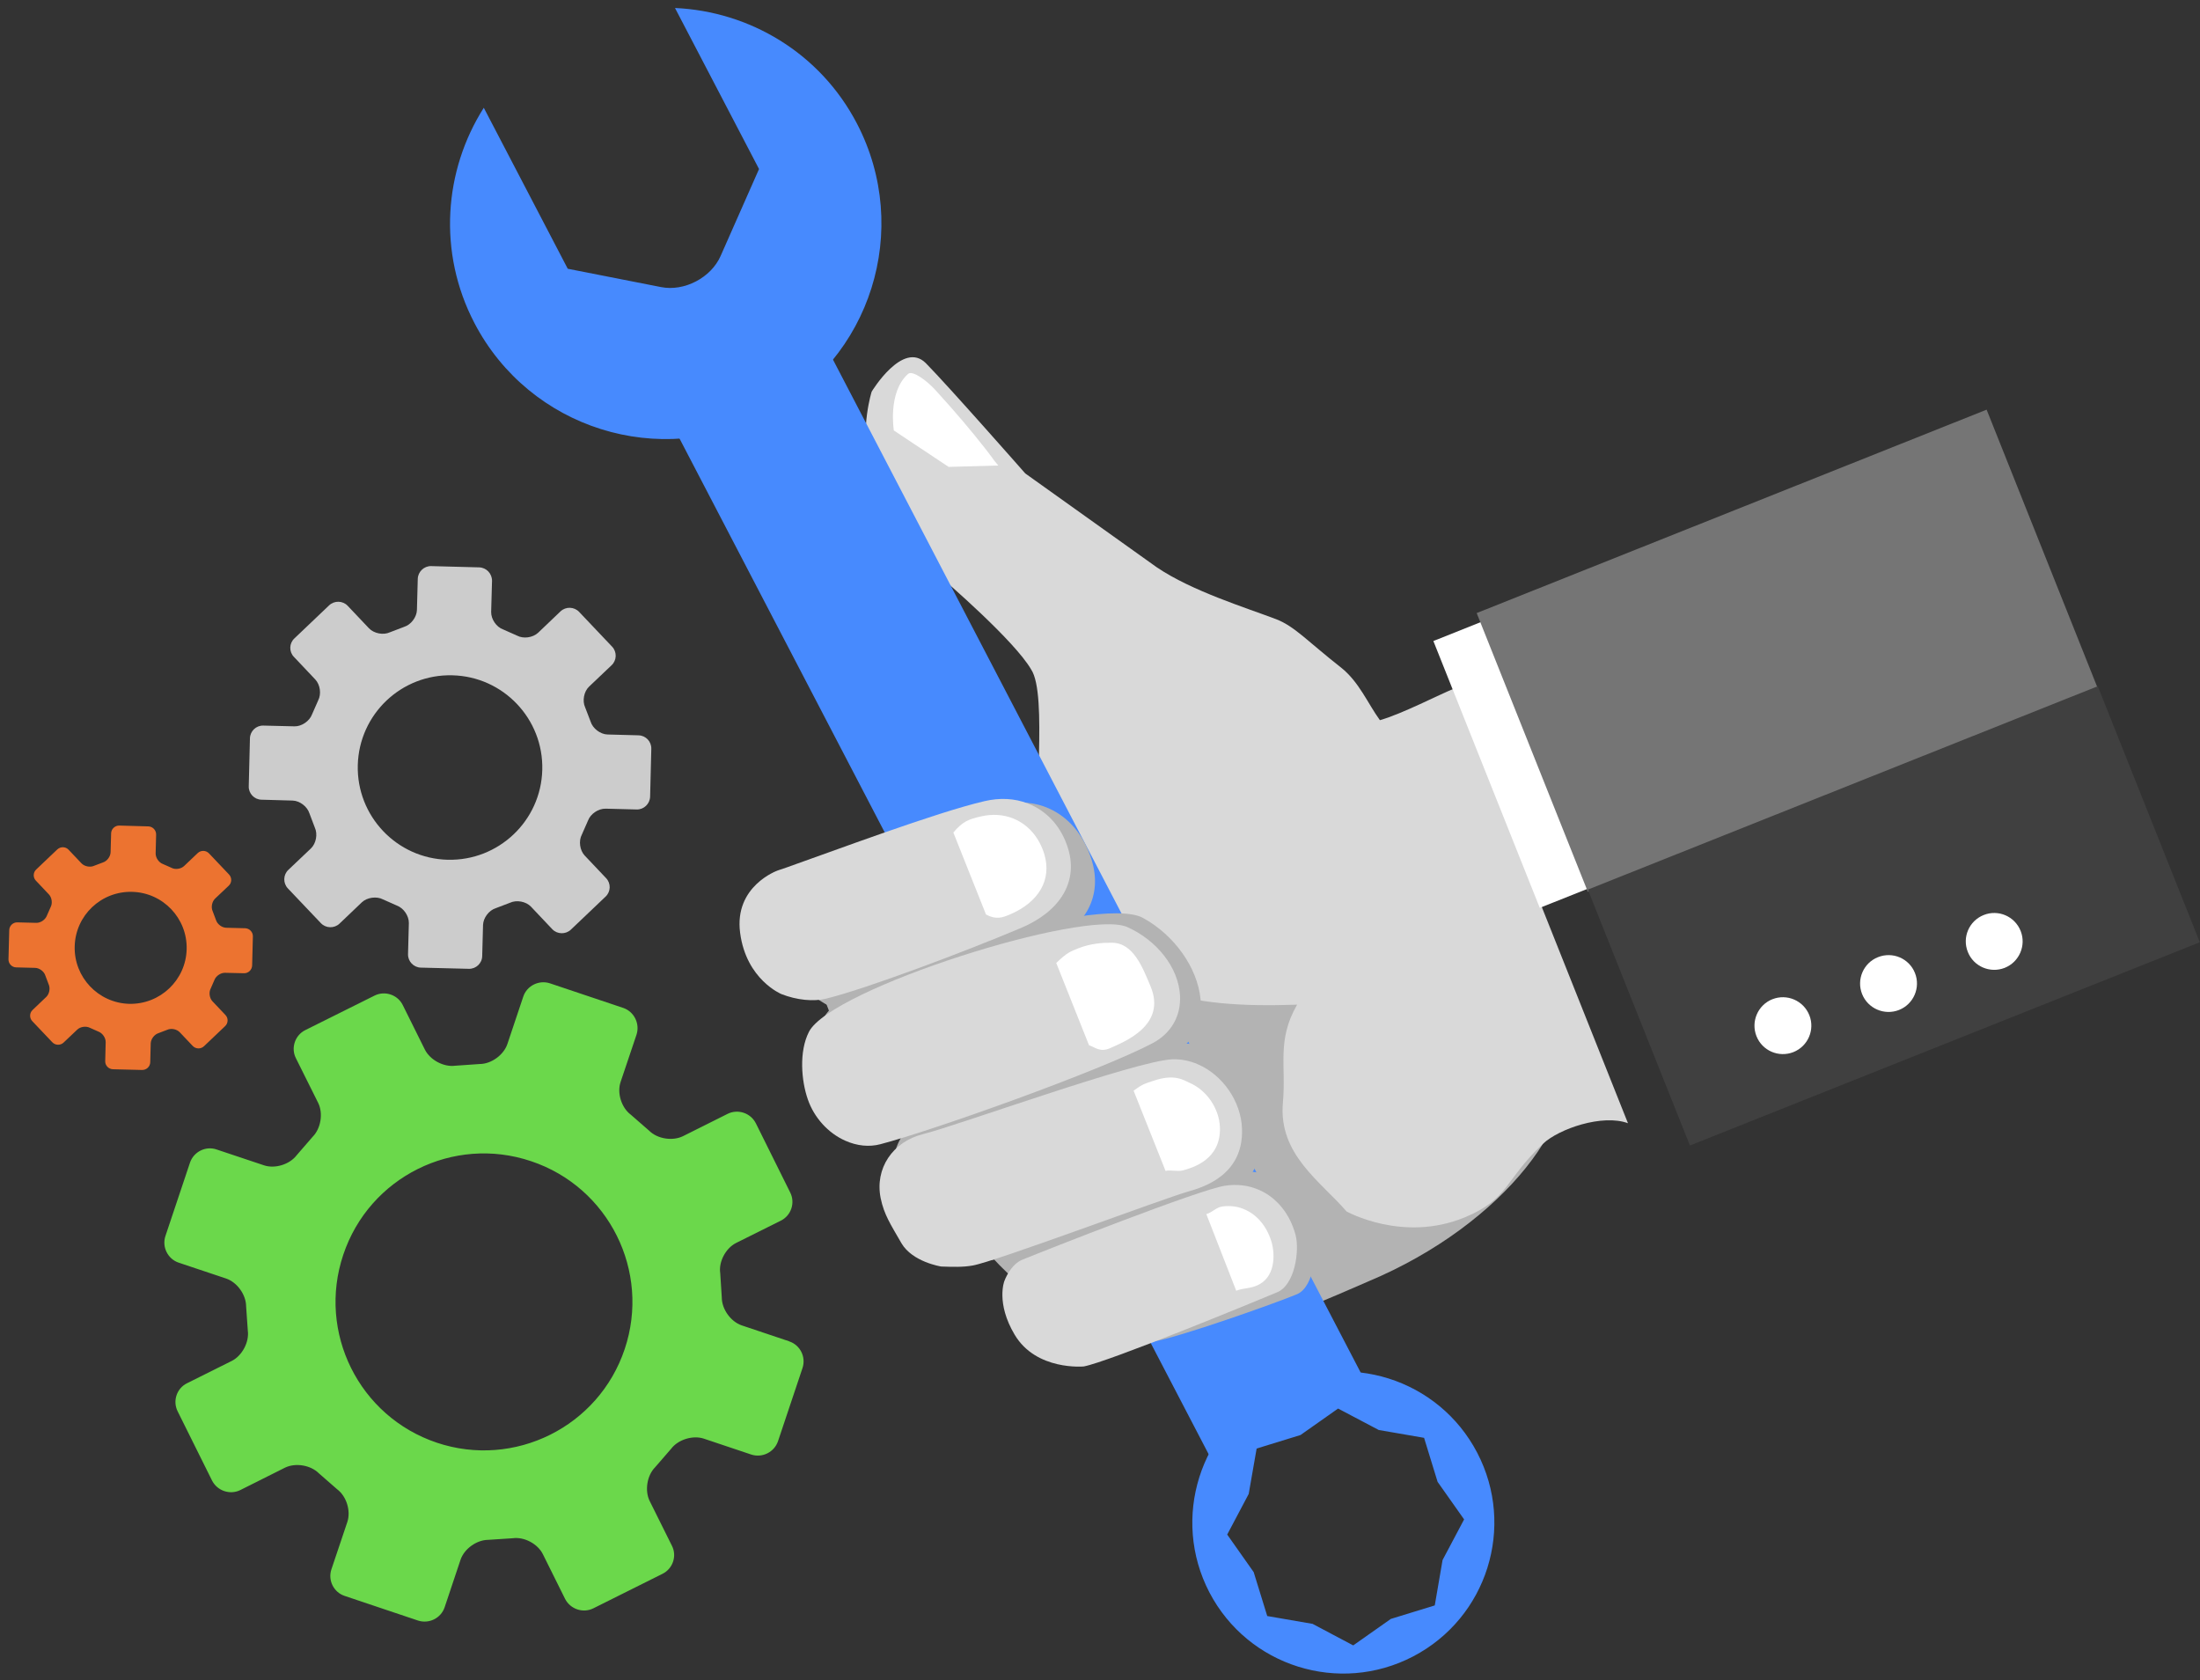 <?xml version="1.0" encoding="UTF-8"?>
<svg id="SVGDoc" width="127" height="97" xmlns="http://www.w3.org/2000/svg" version="1.1" xmlns:xlink="http://www.w3.org/1999/xlink" xmlns:avocode="https://avocode.com/" viewBox="0 0 127 97"><rect x="0" y="0" width="127" height="97" fill="#333333" stroke="none"/><defs><clipPath id="clip-18ba021a-61aa-4488-9d74-bb8f882b5db8"><path d="M0.488,96.606v0v-96.143v0h126.5v0v96.143v0z" ></path></clipPath></defs><desc>Generated with Avocode.</desc><g><g><title>Group 7905</title><g><title>Group 7904</title><g><title>Rectangle 2990</title></g><g clip-path="url(#clip-18ba021a-61aa-4488-9d74-bb8f882b5db8)"><title>Path 5926</title><path d="M80.808,56.604v0l-3.559,-8.933c-1.699,-4.262 -9.846,-12.326 -11.464,-7.816c-1.664,4.648 -18.047,10.634 -18.047,10.634c-2.456,0.974 -1.231,4.494 0.472,8.759l8.039,12.159c2.517,3.086 5.494,5.237 7.839,5.42c4.26,2.162 12.718,-1.946 14.915,-2.864c7.825,-3.283 12.682,-9.682 11.141,-13.548c-1.094,-2.745 -4.755,-4.068 -9.336,-3.811" fill="#b3b3b3" fill-opacity="1"></path></g><g clip-path="url(#clip-18ba021a-61aa-4488-9d74-bb8f882b5db8)"><title>Path 5927</title><path d="M79.657,41.57c-0.697,-0.956 -1.199,-2.213 -2.254,-3.045c-1.898,-1.486 -2.666,-2.373 -3.737,-2.783c-1.761,-0.67 -4.851,-1.619 -6.881,-2.99l-7.599,-5.423v0c0,0 -4.409,-5.014 -5.736,-6.362c-1.33,-1.339 -3.13,1.639 -3.13,1.639v0c0,0 -0.658,2.052 -0.179,4.263c0.477,2.21 1.993,4.641 3.639,6c0.958,0.793 4.801,4.15 5.743,5.771c0.988,1.465 0.028,8.279 0.601,9.751l1.898,3.955c1.898,4.95 6.534,5.876 12.856,5.647c-1.186,2.075 -0.623,3.492 -0.819,5.645c-0.277,3.001 2.199,4.574 3.673,6.292c0,0 3.247,1.814 6.807,0.348c2.582,-1.062 2.288,-2.142 4.53,-4.253c0.926,-0.869 3.437,-1.731 4.909,-1.188c-3.338,-8.366 -6.672,-16.733 -10.003,-25.102c-0.844,0.333 -3.043,1.479 -4.317,1.836" fill="#d9d9d9" fill-opacity="1"></path></g><g clip-path="url(#clip-18ba021a-61aa-4488-9d74-bb8f882b5db8)"><title>Path 5928</title><path d="M52.422,21.583c0.259,-0.232 1.11,0.419 1.573,0.929c1.163,1.273 2.08,2.359 2.891,3.396c0.745,0.963 0.268,0.395 0.745,0.963l-2.868,0.08v0l-3.164,-2.102v0c0,0 -0.364,-2.21 0.823,-3.267" fill="#ffffff" fill-opacity="1"></path></g><g transform="rotate(-27.519 59 52.5)" clip-path="url(#clip-18ba021a-61aa-4488-9d74-bb8f882b5db8)"><title>Rectangle 2987</title><path d="M54.025,85.916v0v-67.149v0h9.961v0v67.149v0z" fill="#478afe" fill-opacity="1"></path></g><g clip-path="url(#clip-18ba021a-61aa-4488-9d74-bb8f882b5db8)"><title>Path 5929</title><path d="M38.966,0.462v0l4.851,9.295v0l-2.215,5.012c-0.552,1.261 -2.1,2.071 -3.446,1.802l-5.381,-1.057v0l-4.847,-9.293c-2.302,3.627 -2.669,8.346 -0.539,12.43c3.182,6.097 10.703,8.463 16.8,5.28c6.097,-3.178 8.458,-10.696 5.281,-16.797c-2.128,-4.086 -6.211,-6.482 -10.504,-6.672" fill="#478afe" fill-opacity="1"></path></g><g clip-path="url(#clip-18ba021a-61aa-4488-9d74-bb8f882b5db8)"><title>Path 5930</title><path d="M83.275,90.054v0l-0.45,2.618v0l-2.536,0.779v0l-2.171,1.529v0l-2.346,-1.243v0l-2.618,-0.452v0l-0.782,-2.534v0l-1.529,-2.169v0l1.241,-2.345v0l0.458,-2.621v0l2.531,-0.779v0l2.171,-1.529v0l2.348,1.238v0l2.616,0.452v0l0.78,2.54v0l1.531,2.169v0zM73.516,80.156c-4.265,2.229 -5.922,7.493 -3.7,11.765c2.229,4.267 7.491,5.922 11.76,3.696c4.271,-2.228 5.927,-7.489 3.7,-11.758c-2.228,-4.272 -7.493,-5.923 -11.76,-3.703" fill="#478afe" fill-opacity="1"></path></g><g clip-path="url(#clip-18ba021a-61aa-4488-9d74-bb8f882b5db8)"><title>Path 5931</title><path d="M46.03,50.374v0l0.521,-0.181c2.673,-0.928 8.632,-3.153 11.444,-3.762c0.889,-0.197 1.777,-0.114 2.556,0.236c1.158,0.514 2.031,1.566 2.462,2.96c0.651,2.087 -0.321,3.911 -2.602,4.881c-3.183,1.353 -9.204,3.286 -11.593,3.836c-0.727,0.17 -2.644,-1.465 -3.559,-1.871c0,0 -0.126,0.479 -1.286,-2.254c-1.172,-2.768 2.057,-3.845 2.057,-3.845v0" fill="#b3b3b3" fill-opacity="1"></path></g><g clip-path="url(#clip-18ba021a-61aa-4488-9d74-bb8f882b5db8)"><title>Path 5932</title><path d="M65.968,52.979c1.814,0.988 3.15,2.864 3.334,4.677c0.142,1.364 -0.387,2.486 -1.447,3.075c-2.999,1.653 -13.135,4.07 -16.139,4.785c-0.656,0.154 -1.385,0.032 -2.095,-0.351c-1.032,-0.553 -1.511,-0.633 -1.946,-1.853c-0.449,-1.261 -0.695,-3.201 -0.156,-4.475c1.162,-2.786 15.891,-7.236 18.448,-5.858" fill="#b3b3b3" fill-opacity="1"></path></g><g clip-path="url(#clip-18ba021a-61aa-4488-9d74-bb8f882b5db8)"><title>Path 5933</title><path d="M53.94,64.317c1.928,-0.419 12.37,-4.141 14.481,-4.081c0.511,0.018 1.032,0.167 1.539,0.443c1.509,0.821 2.68,2.66 2.843,4.476c0.303,3.203 -2.139,3.838 -2.94,4.049c-1.472,0.383 -11.258,3.35 -12.553,3.515c-0.58,0.073 -1.506,-0.328 -2.196,-0.401c0,0 -1.327,0.578 -2.05,-0.738c-0.72,-1.321 -1.131,-1.979 -1.396,-3.104c-0.475,-2.027 0.477,-3.767 2.272,-4.161" fill="#b3b3b3" fill-opacity="1"></path></g><g clip-path="url(#clip-18ba021a-61aa-4488-9d74-bb8f882b5db8)"><title>Path 5934</title><path d="M59.75,71.875c1.38,-0.568 10.196,-4.036 11.73,-4.226c0.72,-0.09 1.408,0.03 2.055,0.369c1.045,0.552 1.873,1.649 2.251,3.008c0.291,1.032 0.112,3.246 -0.915,3.682c-1.257,0.527 -6.89,2.517 -8.316,2.738c0,0 -5.645,1.674 -7.019,-0.743c-1.197,-2.11 -0.757,-3.499 -0.757,-3.499c0.151,-0.488 0.491,-1.133 0.972,-1.328" fill="#b3b3b3" fill-opacity="1"></path></g><g clip-path="url(#clip-18ba021a-61aa-4488-9d74-bb8f882b5db8)"><title>Path 5935</title><path d="M44.881,50.253v0l0.521,-0.177c2.664,-0.936 8.621,-3.176 11.418,-3.827c0.889,-0.211 1.758,-0.167 2.515,0.131c1.119,0.435 1.954,1.362 2.33,2.627c0.569,1.891 -0.449,3.595 -2.728,4.561c-3.187,1.344 -8.867,3.492 -11.248,4.079c-0.724,0.179 -1.685,0.087 -2.577,-0.262c0,0 -2.034,-0.83 -2.387,-3.538c-0.358,-2.703 2.155,-3.593 2.155,-3.593v0" fill="#d9d9d9" fill-opacity="1"></path></g><g clip-path="url(#clip-18ba021a-61aa-4488-9d74-bb8f882b5db8)"><title>Path 5936</title><path d="M65.075,53.514c1.731,0.775 2.953,2.353 3.043,3.934c0.069,1.19 -0.505,2.199 -1.577,2.767c-3.018,1.596 -12.732,5.058 -15.715,5.833c-0.651,0.174 -1.36,0.098 -2.036,-0.204c-0.981,-0.436 -1.791,-1.327 -2.153,-2.373c-0.381,-1.082 -0.521,-2.774 0.062,-3.911c1.28,-2.501 15.94,-7.128 18.375,-6.046" fill="#d9d9d9" fill-opacity="1"></path></g><g clip-path="url(#clip-18ba021a-61aa-4488-9d74-bb8f882b5db8)"><title>Path 5937</title><path d="M53.298,65.463c1.903,-0.468 12.326,-4.249 14.383,-4.315c0.505,-0.018 1.002,0.085 1.483,0.293c1.428,0.624 2.472,2.139 2.533,3.691c0.114,2.738 -2.311,3.419 -3.104,3.648c-1.463,0.415 -11.175,4.06 -12.45,4.272c-0.569,0.101 -1.144,0.08 -1.814,0.057c0,0 -1.66,-0.259 -2.293,-1.348c-0.633,-1.101 -0.998,-1.639 -1.197,-2.593c-0.348,-1.71 0.681,-3.265 2.46,-3.705" fill="#d9d9d9" fill-opacity="1"></path></g><g clip-path="url(#clip-18ba021a-61aa-4488-9d74-bb8f882b5db8)"><title>Path 5938</title><path d="M58.991,72.727c1.374,-0.564 10.196,-4.04 11.707,-4.279c0.711,-0.11 1.38,-0.03 1.999,0.245c1.009,0.443 1.774,1.39 2.091,2.588c0.241,0.904 -0.035,2.891 -1.062,3.315c-1.261,0.532 -9.742,4.019 -11.162,4.281c0,0 -2.745,0.262 -3.992,-1.834c-1.091,-1.832 -0.594,-3.093 -0.594,-3.093c0.165,-0.44 0.532,-1.027 1.014,-1.222" fill="#d9d9d9" fill-opacity="1"></path></g><g clip-path="url(#clip-18ba021a-61aa-4488-9d74-bb8f882b5db8)"><title>Path 5939</title><path d="M56.919,52.789v0l-1.885,-4.732c0.55,-0.654 0.91,-0.773 1.587,-0.928c0.665,-0.156 1.318,-0.11 1.885,0.124c0.846,0.346 1.479,1.075 1.777,2.045c0.445,1.472 -0.301,2.779 -1.997,3.494c-0.408,0.174 -0.784,0.314 -1.367,-0.004" fill="#ffffff" fill-opacity="1"></path></g><g clip-path="url(#clip-18ba021a-61aa-4488-9d74-bb8f882b5db8)"><title>Path 5940</title><path d="M71.364,74.507v0l-1.726,-4.423c0.335,-0.094 0.578,-0.394 0.92,-0.44c0.486,-0.066 0.951,0 1.38,0.211c0.704,0.335 1.241,1.027 1.481,1.898c0.179,0.658 0.231,2.045 -0.931,2.481c-0.445,0.168 -0.681,0.106 -1.124,0.273" fill="#ffffff" fill-opacity="1"></path></g><g clip-path="url(#clip-18ba021a-61aa-4488-9d74-bb8f882b5db8)"><title>Path 5941</title><path d="M68.298,67.557c-0.323,0.09 -0.704,-0.041 -1.014,0.032l-1.844,-4.627c0.557,-0.415 0.653,-0.404 1.126,-0.568c1.254,-0.435 1.782,-0.03 2.118,0.117c0.977,0.427 1.692,1.472 1.738,2.54c0.083,1.887 -1.577,2.353 -2.123,2.506" fill="#ffffff" fill-opacity="1"></path></g><g clip-path="url(#clip-18ba021a-61aa-4488-9d74-bb8f882b5db8)"><title>Path 5942</title><path d="M62.866,60.335v0l-1.892,-4.748c0.623,-0.599 0.825,-0.669 1.264,-0.842c0.734,-0.293 1.451,-0.332 1.947,-0.326c1.256,0 1.791,1.474 2.226,2.499c0.967,2.277 -1.532,3.222 -2.3,3.575c-0.603,0.277 -0.876,-0.035 -1.245,-0.158" fill="#ffffff" fill-opacity="1"></path></g><g transform="rotate(-21.739 87 44)" clip-path="url(#clip-18ba021a-61aa-4488-9d74-bb8f882b5db8)"><title>Rectangle 2988</title><path d="M85.639,52.507v0v-16.583v0h3.061v0v16.583v0z" fill="#ffffff" fill-opacity="1"></path></g><g transform="rotate(-21.746 103.5 37.5)" clip-path="url(#clip-18ba021a-61aa-4488-9d74-bb8f882b5db8)"><title>Rectangle 2989</title><path d="M87.326,46.097v0v-17.321v0h31.693v0v17.321v0z" fill="#757575" fill-opacity="1"></path></g><g clip-path="url(#clip-18ba021a-61aa-4488-9d74-bb8f882b5db8)"><title>Path 5943</title><path d="M107.496,57.382c-0.335,-0.844 0.076,-1.795 0.917,-2.132c0.844,-0.337 1.8,0.071 2.134,0.915c0.337,0.842 -0.074,1.798 -0.919,2.134c-0.841,0.333 -1.797,-0.076 -2.132,-0.917zM103.53,60.731c-0.844,0.335 -1.798,-0.074 -2.134,-0.917c-0.333,-0.841 0.076,-1.798 0.917,-2.135c0.844,-0.335 1.798,0.078 2.135,0.922c0.333,0.839 -0.076,1.795 -0.919,2.13zM91.664,51.351l5.89,14.773l29.435,-11.732l-5.89,-14.78zM115.73,55.868c-0.846,0.333 -1.8,-0.076 -2.134,-0.919c-0.337,-0.841 0.073,-1.793 0.917,-2.13c0.841,-0.339 1.797,0.073 2.135,0.919c0.333,0.837 -0.078,1.795 -0.919,2.13" fill="#404040" fill-opacity="1"></path></g><g clip-path="url(#clip-18ba021a-61aa-4488-9d74-bb8f882b5db8)"><title>Path 5944</title><path d="M108.411,55.251c0.844,-0.337 1.8,0.071 2.135,0.915c0.335,0.841 -0.074,1.797 -0.919,2.134c-0.841,0.332 -1.797,-0.076 -2.134,-0.919c-0.333,-0.842 0.076,-1.795 0.917,-2.13" fill="#ffffff" fill-opacity="1"></path></g><g clip-path="url(#clip-18ba021a-61aa-4488-9d74-bb8f882b5db8)"><title>Path 5945</title><path d="M114.513,52.819c0.841,-0.339 1.797,0.073 2.134,0.919c0.333,0.837 -0.078,1.793 -0.917,2.13c-0.846,0.333 -1.802,-0.076 -2.134,-0.919c-0.337,-0.841 0.073,-1.795 0.917,-2.13" fill="#ffffff" fill-opacity="1"></path></g><g clip-path="url(#clip-18ba021a-61aa-4488-9d74-bb8f882b5db8)"><title>Path 5946</title><path d="M102.314,57.68c0.844,-0.335 1.798,0.078 2.135,0.922c0.333,0.837 -0.076,1.793 -0.919,2.13c-0.844,0.333 -1.798,-0.074 -2.134,-0.919c-0.333,-0.839 0.076,-1.798 0.917,-2.134" fill="#ffffff" fill-opacity="1"></path></g><g clip-path="url(#clip-18ba021a-61aa-4488-9d74-bb8f882b5db8)"><title>Path 5947</title><path d="M25.213,83.277c-4.485,-1.506 -6.902,-6.363 -5.397,-10.848c1.502,-4.492 6.358,-6.908 10.841,-5.4c4.489,1.499 6.908,6.36 5.406,10.843c-1.5,4.487 -6.363,6.908 -10.85,5.406M45.56,77.427v0l-2.742,-0.92c-0.631,-0.213 -1.149,-0.933 -1.151,-1.605l-0.09,-1.408c-0.101,-0.658 0.317,-1.442 0.912,-1.743l2.584,-1.288c0.599,-0.296 0.844,-1.032 0.544,-1.626l-1.983,-3.994c-0.3,-0.596 -1.03,-0.844 -1.633,-0.546l-2.575,1.288c-0.601,0.294 -1.476,0.16 -1.953,-0.317l-1.062,-0.926c-0.539,-0.404 -0.8,-1.249 -0.587,-1.883l0.92,-2.733c0.206,-0.635 -0.137,-1.332 -0.768,-1.545l-4.228,-1.419c-0.637,-0.209 -1.332,0.137 -1.541,0.766l-0.917,2.737c-0.215,0.635 -0.933,1.155 -1.605,1.155l-1.406,0.098c-0.662,0.089 -1.444,-0.326 -1.749,-0.924l-1.279,-2.575c-0.298,-0.603 -1.034,-0.846 -1.632,-0.548l-3.994,1.99c-0.594,0.293 -0.846,1.029 -0.544,1.623l1.288,2.584c0.294,0.599 0.153,1.472 -0.317,1.947l-0.924,1.066c-0.406,0.537 -1.254,0.798 -1.887,0.587l-2.737,-0.915c-0.628,-0.218 -1.325,0.128 -1.538,0.763l-1.417,4.232c-0.211,0.631 0.135,1.328 0.768,1.539l2.735,0.915c0.633,0.213 1.151,0.931 1.155,1.603l0.098,1.406c0.089,0.662 -0.328,1.444 -0.922,1.745l-2.584,1.289c-0.599,0.293 -0.844,1.027 -0.543,1.626l1.983,3.99c0.303,0.599 1.038,0.846 1.632,0.552l2.58,-1.293c0.603,-0.294 1.477,-0.151 1.953,0.323l1.055,0.922c0.543,0.404 0.802,1.247 0.592,1.887l-0.919,2.733c-0.215,0.635 0.129,1.328 0.764,1.538l4.226,1.419c0.638,0.211 1.332,-0.129 1.546,-0.766l0.915,-2.735c0.213,-0.638 0.929,-1.149 1.598,-1.155l1.41,-0.092c0.665,-0.096 1.447,0.319 1.745,0.917l1.284,2.584c0.305,0.594 1.034,0.839 1.628,0.546l3.994,-1.993c0.598,-0.296 0.85,-1.03 0.543,-1.626l-1.284,-2.582c-0.293,-0.598 -0.151,-1.476 0.319,-1.947l0.924,-1.066c0.404,-0.532 1.254,-0.793 1.887,-0.582l2.735,0.917c0.64,0.209 1.33,-0.137 1.546,-0.771l1.415,-4.226c0.209,-0.633 -0.135,-1.327 -0.768,-1.534" fill="#6bd84b" fill-opacity="1"></path></g><g clip-path="url(#clip-18ba021a-61aa-4488-9d74-bb8f882b5db8)"><title>Path 5948</title><path d="M25.84,49.629c-2.942,-0.076 -5.26,-2.524 -5.186,-5.461c0.076,-2.944 2.52,-5.264 5.461,-5.186c2.94,0.069 5.266,2.52 5.189,5.457c-0.073,2.942 -2.525,5.266 -5.464,5.189M36.866,42.446v0l-1.795,-0.048c-0.417,-0.011 -0.855,-0.348 -0.977,-0.745l-0.314,-0.818c-0.176,-0.376 -0.073,-0.919 0.227,-1.202l1.302,-1.236c0.301,-0.286 0.312,-0.768 0.027,-1.068l-1.907,-2.011c-0.289,-0.298 -0.764,-0.316 -1.071,-0.028l-1.295,1.236c-0.305,0.284 -0.85,0.362 -1.218,0.163l-0.8,-0.355c-0.394,-0.14 -0.701,-0.596 -0.692,-1.013l0.05,-1.791c0.005,-0.417 -0.325,-0.766 -0.738,-0.779l-2.776,-0.073c-0.413,-0.009 -0.761,0.326 -0.773,0.738l-0.048,1.791c-0.011,0.417 -0.342,0.857 -0.743,0.979l-0.816,0.312c-0.376,0.176 -0.919,0.073 -1.208,-0.229l-1.231,-1.3c-0.286,-0.301 -0.768,-0.31 -1.069,-0.027l-2.009,1.912c-0.301,0.282 -0.316,0.764 -0.027,1.062l1.233,1.304c0.286,0.301 0.362,0.846 0.167,1.215l-0.353,0.802c-0.145,0.39 -0.601,0.702 -1.016,0.69l-1.793,-0.043c-0.413,-0.014 -0.764,0.317 -0.775,0.731l-0.069,2.774c-0.012,0.415 0.319,0.764 0.734,0.773l1.793,0.05c0.417,0.011 0.853,0.344 0.977,0.74l0.31,0.818c0.177,0.378 0.073,0.922 -0.227,1.208l-1.3,1.234c-0.303,0.284 -0.316,0.766 -0.028,1.071l1.908,2.008c0.289,0.3 0.768,0.31 1.069,0.028l1.296,-1.236c0.303,-0.284 0.853,-0.358 1.22,-0.165l0.798,0.355c0.394,0.145 0.701,0.598 0.693,1.014l-0.048,1.791c-0.011,0.417 0.321,0.766 0.738,0.777l2.767,0.069c0.417,0.014 0.77,-0.319 0.777,-0.734l0.048,-1.791c0.012,-0.419 0.344,-0.855 0.741,-0.977l0.819,-0.312c0.376,-0.176 0.917,-0.076 1.206,0.225l1.233,1.304c0.287,0.298 0.768,0.309 1.069,0.027l2.009,-1.912c0.301,-0.284 0.316,-0.764 0.025,-1.066l-1.233,-1.302c-0.284,-0.3 -0.36,-0.846 -0.163,-1.213l0.353,-0.803c0.144,-0.392 0.598,-0.697 1.014,-0.69l1.795,0.046c0.415,0.012 0.764,-0.323 0.777,-0.738l0.069,-2.768c0.011,-0.415 -0.321,-0.766 -0.734,-0.773" fill="#cccccc" fill-opacity="1"></path></g><g clip-path="url(#clip-18ba021a-61aa-4488-9d74-bb8f882b5db8)"><title>Path 5949</title><path d="M7.458,57.946c-1.784,-0.05 -3.194,-1.534 -3.146,-3.318c0.044,-1.788 1.531,-3.194 3.315,-3.146c1.784,0.043 3.194,1.529 3.148,3.313c-0.046,1.784 -1.532,3.192 -3.316,3.151M14.148,53.582v0l-1.087,-0.028c-0.254,-0.005 -0.518,-0.207 -0.594,-0.449l-0.188,-0.5c-0.108,-0.227 -0.046,-0.555 0.135,-0.731l0.791,-0.748c0.184,-0.168 0.19,-0.463 0.016,-0.647l-1.156,-1.218c-0.176,-0.184 -0.466,-0.192 -0.651,-0.018l-0.787,0.748c-0.181,0.172 -0.514,0.222 -0.736,0.099l-0.486,-0.215c-0.239,-0.087 -0.426,-0.364 -0.42,-0.615l0.028,-1.085c0.005,-0.252 -0.195,-0.463 -0.447,-0.472l-1.681,-0.048c-0.252,-0.004 -0.465,0.2 -0.47,0.449l-0.03,1.089c-0.007,0.254 -0.207,0.52 -0.45,0.594l-0.497,0.188c-0.227,0.108 -0.557,0.043 -0.731,-0.137l-0.75,-0.791c-0.172,-0.183 -0.465,-0.186 -0.647,-0.016l-1.22,1.16c-0.183,0.17 -0.192,0.465 -0.016,0.646l0.748,0.791c0.174,0.183 0.22,0.514 0.101,0.736l-0.215,0.488c-0.089,0.239 -0.364,0.426 -0.615,0.419l-1.091,-0.027c-0.25,-0.007 -0.463,0.193 -0.468,0.447l-0.044,1.683c-0.007,0.252 0.197,0.465 0.447,0.468l1.089,0.028c0.254,0.007 0.52,0.206 0.594,0.449l0.188,0.498c0.106,0.229 0.043,0.559 -0.138,0.731l-0.789,0.752c-0.183,0.174 -0.19,0.465 -0.016,0.647l1.156,1.218c0.174,0.183 0.468,0.19 0.649,0.018l0.789,-0.748c0.183,-0.176 0.514,-0.218 0.738,-0.103l0.484,0.216c0.239,0.089 0.426,0.362 0.42,0.615l-0.027,1.087c-0.009,0.254 0.193,0.465 0.447,0.472l1.678,0.041c0.254,0.007 0.468,-0.193 0.474,-0.445l0.028,-1.085c0.007,-0.255 0.209,-0.521 0.449,-0.596l0.498,-0.19c0.227,-0.108 0.557,-0.043 0.731,0.142l0.748,0.789c0.176,0.181 0.466,0.188 0.649,0.014l1.22,-1.16c0.183,-0.174 0.192,-0.465 0.014,-0.646l-0.747,-0.789c-0.172,-0.183 -0.218,-0.516 -0.099,-0.738l0.213,-0.488c0.087,-0.236 0.365,-0.424 0.617,-0.417l1.087,0.025c0.252,0.009 0.465,-0.193 0.474,-0.447l0.043,-1.679c0.005,-0.254 -0.197,-0.465 -0.449,-0.472" fill="#ec7330" fill-opacity="1"></path></g></g></g></g></svg>